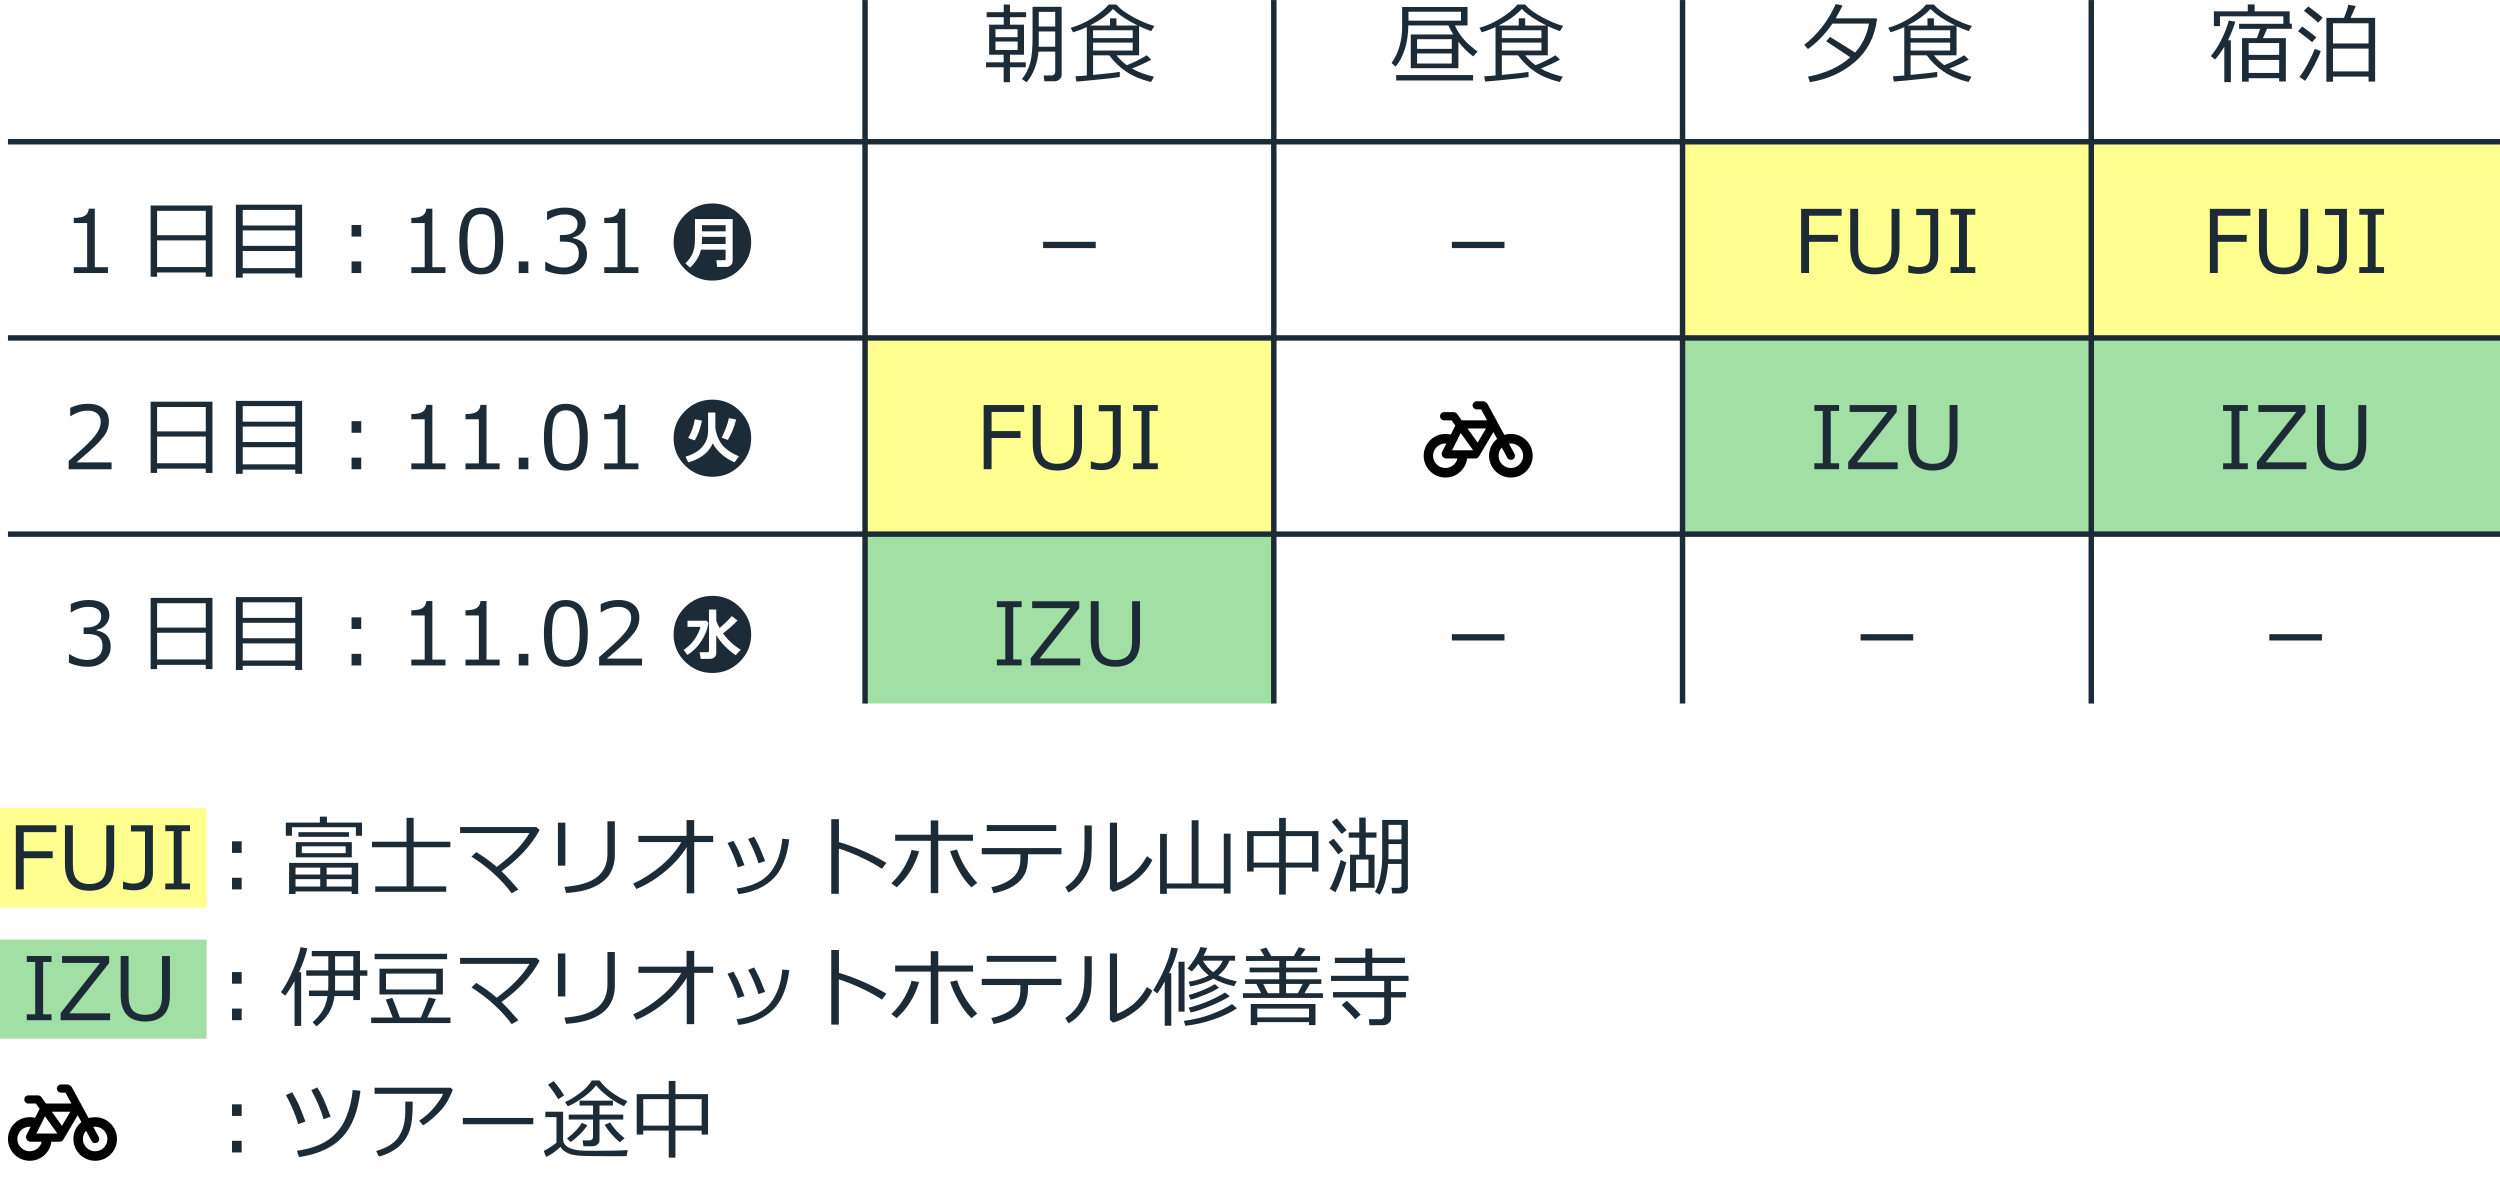 <?xml version="1.0" encoding="UTF-8"?><svg xmlns="http://www.w3.org/2000/svg" width="458.734" height="218.741" viewBox="0 0 458.734 218.741"><defs><style>.d{fill:#fff;}.e{fill:#1d2b36;}.f{fill:#a1dfa4;}.f,.g{mix-blend-mode:multiply;}.g{fill:#ffff90;}.h{fill:none;stroke:#1d2b36;stroke-miterlimit:10;}.i{isolation:isolate;}</style></defs><g class="i"><g id="b"><g id="c"><g><rect class="d" width="458.734" height="218.741"/><rect class="g" x="383.734" y="26.01" width="75" height="36"/><rect class="g" x="308.734" y="26.01" width="75" height="36"/><rect class="g" x="158.734" y="62.01" width="75" height="36"/><rect class="g" y="148.306" width="37.91" height="18.183"/><rect class="f" y="172.408" width="37.91" height="18.183"/><rect class="f" x="158.734" y="98.01" width="75" height="31.075"/><rect class="f" x="308.734" y="62.01" width="75" height="36"/><rect class="f" x="383.734" y="62.01" width="75" height="36"/><g><path class="e" d="M19.805,50.107h-6.266v-1.078h2.453v-8.094h-2.453v-.953c.958-.005,1.644-.142,2.055-.41s.644-.694,.695-1.277h1.109v10.734h2.406v1.078Z"/><path class="e" d="M37.758,49.997h-8.93v.781h-1.188v-13.07h11.344v13.07h-1.227v-.781Zm0-6.836v-4.477h-8.93v4.477h8.93Zm-8.93,5.844h8.93v-4.898h-8.93v4.898Z"/><path class="e" d="M54.18,50.177h-9.641v.766h-1.258v-13.383h12.156v13.383h-1.258v-.766Zm0-8.797v-2.859h-9.641v2.859h9.641Zm-9.641,3.734h9.641v-2.836h-9.641v2.836Zm0,4.086h9.641v-3.141h-9.641v3.141Z"/><path class="e" d="M66.281,43.411h-1.773v-2.133h1.773v2.133Zm0,6.695h-1.773v-2.133h1.773v2.133Z"/><path class="e" d="M81.742,50.107h-6.266v-1.078h2.453v-8.094h-2.453v-.953c.958-.005,1.644-.142,2.055-.41s.644-.694,.695-1.277h1.109v10.734h2.406v1.078Z"/><path class="e" d="M88.312,50.349c-1.386,0-2.403-.495-3.055-1.484s-.977-2.534-.977-4.633,.327-3.646,.98-4.641,1.671-1.492,3.051-1.492c1.37,0,2.383,.499,3.039,1.496s.984,2.538,.984,4.621c0,2.104-.325,3.652-.977,4.645s-1.667,1.488-3.047,1.488Zm0-11.055c-.891,0-1.536,.353-1.938,1.059s-.602,1.999-.602,3.879c0,1.864,.2,3.151,.602,3.859s1.047,1.062,1.938,1.062,1.535-.354,1.934-1.062,.598-2,.598-3.875c0-1.839-.198-3.118-.594-3.84s-1.042-1.082-1.938-1.082Z"/><path class="e" d="M96.953,50.107h-1.773v-2.133h1.773v2.133Z"/><path class="e" d="M100.047,49.615v-1.57h.125c1.058,.698,2.151,1.047,3.281,1.047,.833,0,1.501-.227,2.004-.68s.754-1.083,.754-1.891c0-.75-.219-1.302-.656-1.656s-1.146-.531-2.125-.531h-.688v-1.203h.531c.844,0,1.505-.18,1.984-.539s.719-.864,.719-1.516c0-.552-.21-.978-.629-1.277s-.996-.449-1.73-.449c-1.058,0-2.106,.341-3.148,1.023h-.086v-1.539c1.052-.495,2.144-.742,3.273-.742,1.214,0,2.152,.254,2.816,.762s.996,1.194,.996,2.059c0,.636-.222,1.203-.664,1.703s-.997,.817-1.664,.953v.125c1.714,.308,2.57,1.294,2.57,2.961,0,1.078-.394,1.964-1.18,2.656s-1.8,1.039-3.039,1.039c-1.183,0-2.331-.245-3.445-.734Z"/><path class="e" d="M117.14,50.107h-6.266v-1.078h2.453v-8.094h-2.453v-.953c.958-.005,1.644-.142,2.055-.41s.644-.694,.695-1.277h1.109v10.734h2.406v1.078Z"/><path class="e" d="M137.836,44.419c0,1.948-.698,3.613-2.094,4.996s-3.07,2.074-5.023,2.074-3.628-.691-5.023-2.074-2.094-3.048-2.094-4.996,.698-3.616,2.094-5.004,3.07-2.082,5.023-2.082,3.628,.694,5.023,2.082,2.094,3.056,2.094,5.004Zm-3.398,3.484v-7.711h-6.914v3.641c0,.984-.117,1.797-.352,2.438-.266,.729-.734,1.414-1.406,2.055l.859,.781c1.062-1,1.727-2.097,1.992-3.289h4.531v1.688c0,.156-.067,.234-.203,.234h-1.5l.141,1.242h1.727c.266,0,.508-.089,.727-.266,.266-.208,.398-.479,.398-.812Zm-1.289-3.133h-4.367c.021-.281,.031-.636,.031-1.062v-.242h4.336v1.305Zm0-3.453v1.133h-4.336v-1.133h4.336Z"/><path class="e" d="M20.476,86.107h-7.875v-1.523c.833-.719,1.77-1.555,2.809-2.508s1.812-1.792,2.316-2.516,.758-1.448,.758-2.172c0-.641-.212-1.141-.637-1.5s-1.001-.539-1.73-.539c-1.067,0-2.117,.339-3.148,1.016h-.078v-1.523c1.052-.5,2.141-.75,3.266-.75,1.188,0,2.122,.288,2.805,.863s1.023,1.36,1.023,2.355c0,.531-.087,1.039-.262,1.523s-.446,.956-.816,1.414-.812,.945-1.328,1.461-1.7,1.562-3.555,3.141h6.453v1.258Z"/><path class="e" d="M37.758,85.997h-8.93v.781h-1.188v-13.07h11.344v13.07h-1.227v-.781Zm0-6.836v-4.477h-8.93v4.477h8.93Zm-8.93,5.844h8.93v-4.898h-8.93v4.898Z"/><path class="e" d="M54.18,86.177h-9.641v.766h-1.258v-13.383h12.156v13.383h-1.258v-.766Zm0-8.797v-2.859h-9.641v2.859h9.641Zm-9.641,3.734h9.641v-2.836h-9.641v2.836Zm0,4.086h9.641v-3.141h-9.641v3.141Z"/><path class="e" d="M66.281,79.411h-1.773v-2.133h1.773v2.133Zm0,6.695h-1.773v-2.133h1.773v2.133Z"/><path class="e" d="M81.742,86.107h-6.266v-1.078h2.453v-8.094h-2.453v-.953c.958-.005,1.644-.142,2.055-.41s.644-.694,.695-1.277h1.109v10.734h2.406v1.078Z"/><path class="e" d="M91.68,86.107h-6.266v-1.078h2.453v-8.094h-2.453v-.953c.958-.005,1.644-.142,2.055-.41s.644-.694,.695-1.277h1.109v10.734h2.406v1.078Z"/><path class="e" d="M96.953,86.107h-1.773v-2.133h1.773v2.133Z"/><path class="e" d="M103.836,86.349c-1.386,0-2.403-.495-3.055-1.484s-.977-2.534-.977-4.633,.327-3.646,.98-4.641,1.671-1.492,3.051-1.492c1.37,0,2.383,.499,3.039,1.496s.984,2.538,.984,4.621c0,2.104-.325,3.652-.977,4.645s-1.667,1.488-3.047,1.488Zm0-11.055c-.891,0-1.536,.353-1.938,1.059s-.602,1.999-.602,3.879c0,1.864,.2,3.151,.602,3.859s1.047,1.062,1.938,1.062,1.535-.354,1.934-1.062,.598-2,.598-3.875c0-1.839-.198-3.118-.594-3.84s-1.042-1.082-1.938-1.082Z"/><path class="e" d="M117.14,86.107h-6.266v-1.078h2.453v-8.094h-2.453v-.953c.958-.005,1.644-.142,2.055-.41s.644-.694,.695-1.277h1.109v10.734h2.406v1.078Z"/><path class="e" d="M137.836,80.419c0,1.948-.698,3.613-2.094,4.996s-3.07,2.074-5.023,2.074-3.628-.691-5.023-2.074-2.094-3.048-2.094-4.996,.698-3.616,2.094-5.004,3.07-2.082,5.023-2.082,3.628,.694,5.023,2.082,2.094,3.056,2.094,5.004Zm-2.25,3.312c-1.317-.547-2.31-1.208-2.977-1.984-.692-.817-1.141-1.891-1.344-3.219v-2.836h-1.336v3.391c0,1.011-.3,1.911-.898,2.703-.677,.896-1.755,1.565-3.234,2.008l.492,1.055c2.266-.641,3.766-1.808,4.5-3.5,.406,.786,1.008,1.508,1.805,2.164,.683,.558,1.414,.997,2.195,1.32l.797-1.102Zm-6.781-6.547l-1.312-.242c-.188,1.219-.591,2.359-1.211,3.422l1.18,.453c.583-.901,1.031-2.112,1.344-3.633Zm6.281-.195l-1.336-.273c-.192,.989-.638,2.19-1.336,3.602l1.141,.406c.609-.969,1.12-2.214,1.531-3.734Z"/><path class="e" d="M12.648,121.615v-1.57h.125c1.058,.698,2.151,1.047,3.281,1.047,.833,0,1.501-.227,2.004-.68s.754-1.083,.754-1.891c0-.75-.219-1.302-.656-1.656s-1.146-.531-2.125-.531h-.688v-1.203h.531c.844,0,1.505-.18,1.984-.539s.719-.864,.719-1.516c0-.552-.21-.978-.629-1.277s-.996-.449-1.73-.449c-1.058,0-2.106,.341-3.148,1.023h-.086v-1.539c1.052-.495,2.144-.742,3.273-.742,1.214,0,2.152,.254,2.816,.762s.996,1.194,.996,2.059c0,.636-.222,1.203-.664,1.703s-.997,.817-1.664,.953v.125c1.714,.308,2.57,1.294,2.57,2.961,0,1.078-.394,1.964-1.18,2.656s-1.8,1.039-3.039,1.039c-1.183,0-2.331-.245-3.445-.734Z"/><path class="e" d="M37.758,121.997h-8.93v.781h-1.188v-13.07h11.344v13.07h-1.227v-.781Zm0-6.836v-4.477h-8.93v4.477h8.93Zm-8.93,5.844h8.93v-4.898h-8.93v4.898Z"/><path class="e" d="M54.18,122.177h-9.641v.766h-1.258v-13.383h12.156v13.383h-1.258v-.766Zm0-8.797v-2.859h-9.641v2.859h9.641Zm-9.641,3.734h9.641v-2.836h-9.641v2.836Zm0,4.086h9.641v-3.141h-9.641v3.141Z"/><path class="e" d="M66.281,115.411h-1.773v-2.133h1.773v2.133Zm0,6.695h-1.773v-2.133h1.773v2.133Z"/><path class="e" d="M81.742,122.107h-6.266v-1.078h2.453v-8.094h-2.453v-.953c.958-.005,1.644-.142,2.055-.41s.644-.694,.695-1.277h1.109v10.734h2.406v1.078Z"/><path class="e" d="M91.68,122.107h-6.266v-1.078h2.453v-8.094h-2.453v-.953c.958-.005,1.644-.142,2.055-.41s.644-.694,.695-1.277h1.109v10.734h2.406v1.078Z"/><path class="e" d="M96.953,122.107h-1.773v-2.133h1.773v2.133Z"/><path class="e" d="M103.836,122.349c-1.386,0-2.403-.495-3.055-1.484s-.977-2.534-.977-4.633,.327-3.646,.98-4.641,1.671-1.492,3.051-1.492c1.37,0,2.383,.499,3.039,1.496s.984,2.538,.984,4.621c0,2.104-.325,3.652-.977,4.645s-1.667,1.488-3.047,1.488Zm0-11.055c-.891,0-1.536,.353-1.938,1.059s-.602,1.999-.602,3.879c0,1.864,.2,3.151,.602,3.859s1.047,1.062,1.938,1.062,1.535-.354,1.934-1.062,.598-2,.598-3.875c0-1.839-.198-3.118-.594-3.84s-1.042-1.082-1.938-1.082Z"/><path class="e" d="M117.812,122.107h-7.875v-1.523c.833-.719,1.77-1.555,2.809-2.508s1.812-1.792,2.316-2.516,.758-1.448,.758-2.172c0-.641-.212-1.141-.637-1.5s-1.001-.539-1.73-.539c-1.067,0-2.117,.339-3.148,1.016h-.078v-1.523c1.052-.5,2.141-.75,3.266-.75,1.188,0,2.122,.288,2.805,.863s1.023,1.36,1.023,2.355c0,.531-.087,1.039-.262,1.523s-.446,.956-.816,1.414-.812,.945-1.328,1.461-1.7,1.562-3.555,3.141h6.453v1.258Z"/><path class="e" d="M137.836,116.419c0,1.948-.698,3.613-2.094,4.996s-3.07,2.074-5.023,2.074-3.628-.691-5.023-2.074-2.094-3.048-2.094-4.996,.698-3.616,2.094-5.004,3.07-2.082,5.023-2.082,3.628,.694,5.023,2.082,2.094,3.056,2.094,5.004Zm-7.844-2.125l-.328-.398h-3.508v1.133h2.367c-.099,.469-.344,1.052-.734,1.75-.547,.979-1.328,1.805-2.344,2.477l.688,.906c1.052-.63,1.935-1.519,2.648-2.664,.656-1.047,1.06-2.114,1.211-3.203Zm5.938,4.93c-1.302-.781-2.391-1.786-3.266-3.016,1.062-.797,1.953-1.586,2.672-2.367l-1.062-.781c-.661,.761-1.406,1.484-2.234,2.172-.224-.401-.427-.833-.609-1.297v-2.094h-1.336v7.555c0,.188-.089,.281-.266,.281h-1.453l.195,1.227h1.633c.323,0,.599-.081,.828-.242,.266-.188,.398-.445,.398-.773v-3.328c.911,1.448,2.099,2.669,3.562,3.664l.938-1Z"/></g><g><path class="e" d="M10.336,152.692H4.359v3.516h5.305v1.266H4.359v5.727h-1.453v-11.773h7.43v1.266Z"/><path class="e" d="M20.953,158.528c0,1.703-.388,2.948-1.164,3.734s-1.896,1.18-3.359,1.18c-3.011,0-4.516-1.638-4.516-4.914v-7.102h1.453v7.234c0,1.261,.253,2.168,.758,2.723s1.273,.832,2.305,.832c1.016,0,1.781-.272,2.297-.816s.773-1.444,.773-2.699v-7.273h1.453v7.102Z"/><path class="e" d="M28.055,160.184c0,.995-.308,1.773-.922,2.336s-1.458,.844-2.531,.844c-.63,0-1.308-.075-2.031-.227v-1.352h.078c.661,.229,1.242,.344,1.742,.344,.729,0,1.28-.145,1.652-.434s.559-.991,.559-2.105v-7.023h-2.57v-1.141h4.023v8.758Z"/><path class="e" d="M34.867,163.2h-4.539v-1.086h1.547v-9.602h-1.547v-1.086h4.539v1.086h-1.539v9.602h1.539v1.086Z"/><path class="e" d="M44.344,156.504h-1.773v-2.133h1.773v2.133Zm0,6.695h-1.773v-2.133h1.773v2.133Z"/><path class="e" d="M65.305,153.356v-1.57h-11.734v1.57h-1.125v-2.414h6.25v-1.094h1.289v1.094h6.445v2.414h-1.125Zm-.766,10.219h-10.312v.469h-1.18v-5.711h12.68v5.711h-1.188v-.469Zm-5.781-4.375h-4.531v1.273h4.531v-1.273Zm-4.531,3.477h4.531v-1.359h-4.531v1.359Zm.062-5.359v-2.789h10.266v2.789h-10.266Zm.469-3.766v-.852h9.273v.852h-9.273Zm8.672,1.742h-8.047v1.258h8.047v-1.258Zm1.109,5.18v-1.273h-4.602v1.273h4.602Zm-4.602,2.203h4.602v-1.359h-4.602v1.359Z"/><path class="e" d="M68.851,163.637v-.992h5.742v-7.18h-6.344v-1.016h6.344v-4.391h1.305v4.391h6.742v1.016h-6.742v7.18h5.977v.992h-13.023Z"/><path class="e" d="M95.125,163.215l-1.234,.703c-1.854-2.516-4.312-4.761-7.375-6.734l.867-.828c1.38,.828,2.633,1.731,3.758,2.711,2.75-2.016,4.755-4.083,6.016-6.203h-12.734v-1.102h14l.594,.539c-1.531,2.808-3.864,5.328-7,7.562,.808,.771,1.844,1.888,3.109,3.352Z"/><path class="e" d="M103.734,158.848h-1.359v-7.891h1.359v7.891Zm9.086-1.922c0,1.224-.289,2.335-.867,3.332s-1.535,1.813-2.871,2.449-3.071,1.023-5.207,1.164l-.305-1.133c2.75-.219,4.753-.825,6.008-1.82s1.883-2.427,1.883-4.297v-5.93h1.359v6.234Z"/><path class="e" d="M126.008,155.434c-.995,1.614-2.333,3.116-4.016,4.504s-3.422,2.449-5.219,3.184l-.594-.977c1.87-.87,3.597-1.98,5.18-3.332s2.802-2.785,3.656-4.301h-7.875v-1.133h8.836v-2.898h1.406v2.898h3.484v1.133h-3.484v9.406h-1.375v-8.484Z"/><path class="e" d="M136.609,158.754l-1.227,.398c-.442-1.448-1.073-2.935-1.891-4.461l1.086-.406c.448,.781,.766,1.378,.953,1.789s.547,1.305,1.078,2.68Zm8.211-4.734c-.391,3.25-1.36,5.646-2.91,7.188s-3.684,2.5-6.402,2.875l-.352-1.039c2.969-.427,5.062-1.45,6.281-3.07s1.919-3.644,2.102-6.07l1.281,.117Zm-4.414,3.984l-1.234,.414c-.359-1.271-.989-2.761-1.891-4.469l1.094-.43c.589,1.089,.956,1.821,1.102,2.199s.456,1.14,.93,2.285Z"/><path class="e" d="M162.648,158.34l-.82,1.086c-1.083-.724-2.378-1.435-3.883-2.133s-2.847-1.224-4.023-1.578v8.289h-1.391v-13.68h1.406v4.188c3.089,.927,5.992,2.203,8.711,3.828Z"/><path class="e" d="M168.648,156.207c-.808,2.719-2.185,4.922-4.133,6.609l-.945-.75c1.016-.958,1.837-2.012,2.465-3.16s1.038-2.129,1.23-2.941l1.383,.242Zm3.516,7.68h-1.375v-9.602h-6.531v-1.117h6.531v-2.625h1.375v2.625h6.383v1.117h-6.383v9.602Zm7.156-1.898l-1.062,.844c-.844-.792-1.63-1.841-2.359-3.148s-1.247-2.481-1.555-3.523l1.273-.273c.719,2.219,1.953,4.253,3.703,6.102Z"/><path class="e" d="M188.633,157.278c0,1.312-.218,2.383-.652,3.211s-1.121,1.53-2.059,2.105-2.136,1.012-3.594,1.309l-.422-1.102c1.636-.349,2.933-.926,3.891-1.73s1.438-1.973,1.438-3.504v-.812h-7.086v-1.141h14.625v1.141h-6.141v.523Zm5.18-4.797h-12.75v-1.086h12.75v1.086Z"/><path class="e" d="M200.328,155.012c0,1.229-.055,2.23-.164,3.004s-.358,1.531-.746,2.273-.876,1.421-1.465,2.035-1.222,1.099-1.898,1.453l-.578-.992c.651-.401,1.253-.93,1.805-1.586s.977-1.433,1.273-2.328,.445-2.269,.445-4.117v-3.297h1.328v3.555Zm11.117,2.781c-.667,1.422-1.696,2.66-3.09,3.715s-2.77,1.77-4.129,2.145l-.57-.531v-12.164h1.312v11.031c.859-.255,1.793-.784,2.801-1.586s1.907-1.901,2.699-3.297l.977,.688Z"/><path class="e" d="M212.867,164.02v-11.016h1.242v9.109h4.555v-11.602h1.258v11.602h4.633v-9.141h1.242v10.984h-1.242v-.914h-10.445v.977h-1.242Z"/><path class="e" d="M240.75,159.192h-4.812v4.961h-1.227v-4.961h-4.68v.734h-1.195v-7.422h5.875v-2.43h1.227v2.43h5.984v7.422h-1.172v-.734Zm-10.719-.914h4.68v-4.859h-4.68v4.859Zm5.906,0h4.812v-4.859h-4.812v4.859Z"/><path class="e" d="M245.547,156.762c-.479-.698-1.067-1.445-1.766-2.242l.914-.633c.474,.516,1.067,1.25,1.781,2.203l-.93,.672Zm-.508,6.969l-1.031-.656c.323-.542,.684-1.348,1.082-2.418s.707-2.022,.926-2.855l1.031,.445c-.656,2.406-1.325,4.234-2.008,5.484Zm1.156-10.711l-1.812-2.203,.883-.664c.062,.062,.672,.784,1.828,2.164l-.898,.703Zm2.633,9.891v.656h-1.109v-6.727h1.695v-3.133h-1.93v-.961h1.93v-2.727h1.188v2.727h1.977v.961h-1.977v3.133h1.617v6.07h-3.391Zm0-.883h2.281v-4.305h-2.281v4.305Zm8.336-3.508h-2.453c-.203,2.505-.719,4.388-1.547,5.648l-.859-.523c.438-.802,.767-1.786,.988-2.953s.332-2.37,.332-3.609v-6.625h4.711v12.375c0,.302-.128,.562-.383,.781s-.578,.328-.969,.328h-1.516l-.133-1.031h1.227c.401,0,.602-.161,.602-.484v-3.906Zm-2.406-.859h2.406v-2.781h-2.383v1.781c0,.297-.008,.63-.023,1Zm.023-3.641h2.383v-2.664h-2.383v2.664Z"/><path class="e" d="M9.453,187.2H4.914v-1.086h1.547v-9.602h-1.547v-1.086h4.539v1.086h-1.539v9.602h1.539v1.086Z"/><path class="e" d="M20.203,187.2H11.125v-1.312l7.227-9.195h-6.961v-1.266h8.641v1.273l-7.297,9.234h7.469v1.266Z"/><path class="e" d="M31.18,182.528c0,1.703-.388,2.948-1.164,3.734s-1.896,1.18-3.359,1.18c-3.011,0-4.516-1.638-4.516-4.914v-7.102h1.453v7.234c0,1.261,.253,2.168,.758,2.723s1.273,.832,2.305,.832c1.016,0,1.781-.272,2.297-.816s.773-1.444,.773-2.699v-7.273h1.453v7.102Z"/><path class="e" d="M44.344,180.504h-1.773v-2.133h1.773v2.133Zm0,6.695h-1.773v-2.133h1.773v2.133Z"/><path class="e" d="M54.047,188.254v-8.227c-.552,1.011-1.128,1.903-1.727,2.68l-.773-.656c.792-1.067,1.542-2.45,2.25-4.148s1.156-3.062,1.344-4.094l1.258,.195c-.328,1.391-.841,2.854-1.539,4.391h.398v9.859h-1.211Zm7.328-5.484c-.151,1.203-.503,2.246-1.055,3.129s-1.3,1.694-2.242,2.434l-.719-.766c.797-.677,1.411-1.386,1.844-2.125s.731-1.63,.898-2.672h-3.398v-1.008h3.508c.021-.302,.031-.606,.031-.914v-1.812h-4.047v-.984h4.047v-2.578h-3.031v-.977h8.844v3.555h1.352v.984h-1.352v4.469h-1.227v-.734h-3.453Zm.109-3.734v1.664c0,.516-.005,.87-.016,1.062h3.359v-2.727h-3.344Zm0-3.562v2.578h3.344v-2.578h-3.344Z"/><path class="e" d="M72.062,186.715c-.344-.942-.766-2.042-1.266-3.297l1.203-.328c.531,1.312,.989,2.521,1.375,3.625h3.852c.667-1.599,1.151-2.823,1.453-3.672l1.305,.289c-.417,.969-.942,2.097-1.578,3.383h4.25v1.008h-14.555v-1.008h3.961Zm-3.32-10.711v-.992h13.297v.992h-13.297Zm.891,6.469v-4.734h11.625v4.734h-11.625Zm10.414-3.82h-9.219v2.906h9.219v-2.906Z"/><path class="e" d="M95.125,187.215l-1.234,.703c-1.854-2.516-4.312-4.761-7.375-6.734l.867-.828c1.38,.828,2.633,1.731,3.758,2.711,2.75-2.016,4.755-4.083,6.016-6.203h-12.734v-1.102h14l.594,.539c-1.531,2.808-3.864,5.328-7,7.562,.808,.771,1.844,1.888,3.109,3.352Z"/><path class="e" d="M103.734,182.848h-1.359v-7.891h1.359v7.891Zm9.086-1.922c0,1.224-.289,2.335-.867,3.332s-1.535,1.813-2.871,2.449-3.071,1.023-5.207,1.164l-.305-1.133c2.75-.219,4.753-.825,6.008-1.82s1.883-2.427,1.883-4.297v-5.93h1.359v6.234Z"/><path class="e" d="M126.008,179.434c-.995,1.614-2.333,3.116-4.016,4.504s-3.422,2.449-5.219,3.184l-.594-.977c1.87-.87,3.597-1.98,5.18-3.332s2.802-2.785,3.656-4.301h-7.875v-1.133h8.836v-2.898h1.406v2.898h3.484v1.133h-3.484v9.406h-1.375v-8.484Z"/><path class="e" d="M136.609,182.754l-1.227,.398c-.442-1.448-1.073-2.935-1.891-4.461l1.086-.406c.448,.781,.766,1.378,.953,1.789s.547,1.305,1.078,2.68Zm8.211-4.734c-.391,3.25-1.36,5.646-2.91,7.188s-3.684,2.5-6.402,2.875l-.352-1.039c2.969-.427,5.062-1.45,6.281-3.07s1.919-3.644,2.102-6.07l1.281,.117Zm-4.414,3.984l-1.234,.414c-.359-1.271-.989-2.761-1.891-4.469l1.094-.43c.589,1.089,.956,1.821,1.102,2.199s.456,1.14,.93,2.285Z"/><path class="e" d="M162.648,182.34l-.82,1.086c-1.083-.724-2.378-1.435-3.883-2.133s-2.847-1.224-4.023-1.578v8.289h-1.391v-13.68h1.406v4.188c3.089,.927,5.992,2.203,8.711,3.828Z"/><path class="e" d="M168.648,180.207c-.808,2.719-2.185,4.922-4.133,6.609l-.945-.75c1.016-.958,1.837-2.012,2.465-3.16s1.038-2.129,1.23-2.941l1.383,.242Zm3.516,7.68h-1.375v-9.602h-6.531v-1.117h6.531v-2.625h1.375v2.625h6.383v1.117h-6.383v9.602Zm7.156-1.898l-1.062,.844c-.844-.792-1.63-1.841-2.359-3.148s-1.247-2.481-1.555-3.523l1.273-.273c.719,2.219,1.953,4.253,3.703,6.102Z"/><path class="e" d="M188.633,181.278c0,1.312-.218,2.383-.652,3.211s-1.121,1.53-2.059,2.105-2.136,1.012-3.594,1.309l-.422-1.102c1.636-.349,2.933-.926,3.891-1.73s1.438-1.973,1.438-3.504v-.812h-7.086v-1.141h14.625v1.141h-6.141v.523Zm5.18-4.797h-12.75v-1.086h12.75v1.086Z"/><path class="e" d="M200.328,179.012c0,1.229-.055,2.23-.164,3.004s-.358,1.531-.746,2.273-.876,1.421-1.465,2.035-1.222,1.099-1.898,1.453l-.578-.992c.651-.401,1.253-.93,1.805-1.586s.977-1.433,1.273-2.328,.445-2.269,.445-4.117v-3.297h1.328v3.555Zm11.117,2.781c-.667,1.422-1.696,2.66-3.09,3.715s-2.77,1.77-4.129,2.145l-.57-.531v-12.164h1.312v11.031c.859-.255,1.793-.784,2.801-1.586s1.907-1.901,2.699-3.297l.977,.688Z"/><path class="e" d="M213.719,188.223v-8.141c-.479,.906-.925,1.641-1.336,2.203l-.789-.555c1.776-2.938,2.888-5.56,3.336-7.867l1.219,.18c-.354,1.526-.903,3.036-1.648,4.531h.414v9.648h-1.195Zm2.531-2.594v-9.156h1.109v9.156h-1.109Zm1.258,2.594l-.281-.898c1.755-.229,3.418-.632,4.988-1.207s2.855-1.202,3.855-1.879l.898,.766c-1.036,.739-2.434,1.414-4.191,2.023s-3.515,1.008-5.27,1.195Zm8.07-11.945c-.364,1.011-1.044,1.903-2.039,2.68,.906,.469,2.044,.836,3.414,1.102l-.508,.898c-1.469-.308-2.731-.773-3.789-1.398-1.13,.646-2.547,1.125-4.25,1.438l-.297-.852c1.417-.219,2.646-.609,3.688-1.172-.849-.651-1.487-1.354-1.914-2.109-.411,.562-.808,1.026-1.188,1.391l-.812-.555c.479-.521,.95-1.153,1.414-1.898s.792-1.425,.984-2.039l1.219,.211c-.156,.427-.375,.891-.656,1.391h5.781v.914h-1.047Zm-7.094,7.164l-.391-.836c2.036-.614,3.646-1.289,4.828-2.023l.766,.656c-.583,.391-1.413,.809-2.488,1.254s-1.98,.762-2.715,.949Zm-.016,2.352l-.359-.883c2.479-.641,4.703-1.57,6.672-2.789l.883,.68c-.817,.536-1.966,1.113-3.445,1.73s-2.729,1.038-3.75,1.262Zm4.156-7.391c.833-.661,1.417-1.37,1.75-2.125h-3.641c.495,.864,1.125,1.573,1.891,2.125Z"/><path class="e" d="M231.406,182.246l-.867-1.695h-2.062v-.859h6.266v-1.273h-5.445v-.867h5.445v-1.227h-6.117v-.898h3.352l-.742-1.234,1.141-.312,.875,1.547h4.148l.938-1.617,1.219,.312-.898,1.305h3.562v.898h-6.234v1.227h5.711v.867h-5.711v1.273h6.461v.859h-2.078l-1.016,1.695h3.391v.867h-14.672v-.867h3.336Zm8.789,5.305h-9.484v.555h-1.203v-3.883h11.875v3.883h-1.188v-.555Zm-9.484-.859h9.484v-1.617h-9.484v1.617Zm1.086-6.141l.844,1.695h2.102v-1.695h-2.945Zm4.188,1.695h2.172l.883-1.695h-3.055v1.695Z"/><path class="e" d="M244.609,183.028v-.992h9.383v-2.039h-9.758v-.945h6.297v-2.352h-5.594v-.961h5.594v-1.703h1.273v1.703h5.992v.961h-5.992v2.352h6.656v.945h-3.211v2.039h2.727v.992h-2.727v3.852c0,.349-.151,.644-.453,.883s-.641,.359-1.016,.359h-2.484l-.125-1.109h2.188c.183,0,.333-.06,.453-.18s.18-.261,.18-.422v-3.383h-9.383Zm4.047,4c-.38-.516-1.2-1.386-2.461-2.609l.945-.781c1.073,.984,1.917,1.833,2.531,2.547l-1.016,.844Z"/><path d="M12.31,198.996c.341,0,.707,.201,.882,.524l3.06,5.635c.381-.094,.787-.159,1.209-.159,2.209,0,4,1.791,4,4s-1.791,4-4,4-4-1.791-4-4c0-1.278,.575-2.365,1.472-3.1l-.678-1.254-2.647,4.484c-.137,.229-.381,.369-.646,.369h-1.531c-.247,1.972-1.928,3.5-3.969,3.5-2.209,0-4-1.791-4-4s1.791-4,4-4c.334,0,.662,.041,.975,.119l.832-1.66-.691-.959h-1.365c-.416,0-.75-.334-.75-.75s.334-.75,.75-.75h1.75c.24,0,.44,.116,.609,.284l.856,1.216h4.669l-1.082-2h-.831c-.388,0-.75-.336-.75-.75s.362-.75,.75-.75h1.128Zm-7.449,9.269l.759-1.513c-.053-.003-.106-.006-.188-.006-1.214,0-2.25,1.006-2.25,2.25s1.036,2.25,2.25,2.25c1.101,0,1.994-.747,2.222-1.75h-2.031c-.659,0-1.043-.666-.762-1.231Zm5.672-.269l.003-.003-2.278-3.163-1.584,3.166h3.859Zm-1.028-4l1.862,2.588,1.528-2.588h-3.391Zm5.706,5c0,1.244,1.006,2.25,2.25,2.25s2.25-1.006,2.25-2.25-1.006-2.25-2.25-2.25c-.119,0-.234,.01-.35,.028l1.009,1.865c.197,.362,.062,.819-.303,1.016-.362,.197-.819,.062-1.016-.303l-1.01-1.866c-.362,.4-.581,.929-.581,1.51Z"/><path class="e" d="M44.344,204.77h-1.773v-2.133h1.773v2.133Zm0,6.695h-1.773v-2.133h1.773v2.133Z"/><path class="e" d="M56.039,205.786l-1.312,.5c-.479-1.646-1.231-3.433-2.258-5.359l1.148-.5c.567,.969,.989,1.767,1.266,2.395s.661,1.616,1.156,2.965Zm10.094-5.648c-.417,3.734-1.512,6.565-3.285,8.492s-4.434,3.156-7.98,3.688l-.383-1.156c2.417-.344,4.351-1.026,5.801-2.047s2.52-2.374,3.207-4.059,1.094-3.366,1.219-5.043l1.422,.125Zm-5.469,4.766l-1.281,.469c-.479-1.646-1.231-3.427-2.258-5.344l1.117-.5c.5,.859,.894,1.608,1.18,2.246s.7,1.681,1.242,3.129Z"/><path class="e" d="M83.078,199.965c-.089,.328-.366,.944-.832,1.848s-1.179,1.812-2.137,2.727-1.789,1.563-2.492,1.949l-.703-.844c1.052-.677,1.985-1.511,2.801-2.5s1.345-1.805,1.59-2.445h-12.578v-1.102h13.953l.398,.367Zm-7.344,2.172c0,1.864-.105,3.317-.316,4.359s-.624,1.978-1.238,2.809-1.394,1.496-2.336,1.996-1.722,.805-2.336,.914l-.477-1.023c1.933-.547,3.292-1.392,4.078-2.535s1.203-2.595,1.25-4.355l.016-2.164h1.359Z"/><path class="e" d="M97.851,206.293h-12.922v-1.156h12.922v1.156Z"/><path class="e" d="M114.969,212.145c-1.125,.011-2.099,.016-2.922,.016-1.672,0-2.989-.011-3.953-.031s-1.62-.048-1.969-.082-.792-.105-1.328-.215c-1.005-.344-1.651-.81-1.938-1.398-.854,.817-1.737,1.438-2.648,1.859l-.438-1.109c.308-.141,.719-.378,1.234-.711s.883-.602,1.102-.805v-4.688h-2.039v-.992h3.258v5.008c0,.464,.151,.849,.453,1.156s.704,.53,1.207,.668,.956,.229,1.359,.273,1.405,.066,3.004,.066c2.771,0,4.719-.042,5.844-.125l-.227,1.109Zm-12.531-10.445c-.594-.979-1.222-1.87-1.883-2.672l1.047-.656c.729,.864,1.37,1.739,1.922,2.625l-1.086,.703Zm12.07,1.273c-.797-.323-1.692-.848-2.688-1.574s-1.808-1.476-2.438-2.246c-.604,.781-1.402,1.527-2.395,2.238s-1.923,1.249-2.793,1.613l-.523-.797c.766-.292,1.671-.831,2.715-1.617s1.777-1.565,2.199-2.336h1.422c.609,.823,1.38,1.569,2.312,2.238s1.87,1.196,2.812,1.582l-.625,.898Zm-9.82,6.578l-.641-.656c1.38-1.094,2.278-2.044,2.695-2.852l1.047,.422c-.339,.542-.812,1.11-1.418,1.707s-1.168,1.056-1.684,1.379Zm4.031,.781h-1.664l-.148-1.078h1.258c.156,0,.304-.055,.441-.164s.207-.239,.207-.391v-3.266h-4.453v-.906h4.453v-1.672h-2.461v-.891h6.117v.891h-2.461v1.672h4.359v.906h-4.359v3.805c0,.317-.133,.579-.398,.785s-.562,.309-.891,.309Zm5.008-.734c-1.13-.953-2.06-2.019-2.789-3.195l1.023-.43c.583,.974,1.466,1.938,2.648,2.891l-.883,.734Z"/><path class="e" d="M128.75,207.457h-4.812v4.961h-1.227v-4.961h-4.68v.734h-1.195v-7.422h5.875v-2.43h1.227v2.43h5.984v7.422h-1.172v-.734Zm-10.719-.914h4.68v-4.859h-4.68v4.859Zm5.906,0h4.812v-4.859h-4.812v4.859Z"/></g><g><path class="e" d="M408.148,15.072v-6.484c-.583,.948-1.151,1.727-1.703,2.336l-.781-.633c.708-.823,1.371-1.853,1.988-3.09s1.054-2.384,1.309-3.441l1.211,.227c-.349,1.125-.8,2.258-1.352,3.398h.531v7.688h-1.203Zm10.062-.719h-5.594v.633h-1.211V6.994h2.719l.609-1.703h-3.867v-.93h8.117v-1.367h-11.625v1.797h-1.125V2.079h6.219V.806h1.258v1.273h6.43v2.281h.406v.93h-4.562l-.75,1.703h4.203v7.961h-1.227v-.602Zm0-4.281v-2.164h-5.594v2.164h5.594Zm-5.594,3.312h5.594v-2.383h-5.594v2.383Z"/><path class="e" d="M424.25,7.744c-.433-.386-1.292-1.06-2.578-2.023l.766-.852c.656,.453,1.526,1.112,2.609,1.977l-.797,.898Zm-1.273,7.094l-1.047-.734c.438-.511,.94-1.294,1.508-2.352s1.003-1.981,1.305-2.773l1.094,.398c-.219,.683-.618,1.575-1.199,2.68s-1.134,2.031-1.66,2.781Zm2.398-10.672c-.745-.677-1.62-1.406-2.625-2.188l.812-.797c1.219,.906,2.102,1.597,2.648,2.07l-.836,.914Zm9.242,9.891h-6.531v.945h-1.211V3.283h3.234c.401-1.016,.667-1.82,.797-2.414l1.344,.25c-.286,.734-.602,1.456-.945,2.164h4.516V14.97h-1.203v-.914Zm0-6.086v-3.703h-6.531v3.703h6.531Zm-6.531,5.125h6.531v-4.18h-6.531v4.18Z"/><path class="e" d="M412.926,39.587h-5.977v3.516h5.305v1.266h-5.305v5.727h-1.453v-11.773h7.43v1.266Z"/><path class="e" d="M423.543,45.423c0,1.703-.388,2.948-1.164,3.734s-1.896,1.18-3.359,1.18c-3.011,0-4.516-1.638-4.516-4.914v-7.102h1.453v7.234c0,1.261,.253,2.168,.758,2.723s1.273,.832,2.305,.832c1.016,0,1.781-.272,2.297-.816s.773-1.444,.773-2.699v-7.273h1.453v7.102Z"/><path class="e" d="M430.644,47.079c0,.995-.308,1.773-.922,2.336s-1.458,.844-2.531,.844c-.63,0-1.308-.075-2.031-.227v-1.352h.078c.661,.229,1.242,.344,1.742,.344,.729,0,1.28-.145,1.652-.434s.559-.991,.559-2.105v-7.023h-2.57v-1.141h4.023v8.758Z"/><path class="e" d="M437.457,50.095h-4.539v-1.086h1.547v-9.602h-1.547v-1.086h4.539v1.086h-1.539v9.602h1.539v1.086Z"/><path class="e" d="M412.461,86.095h-4.539v-1.086h1.547v-9.602h-1.547v-1.086h4.539v1.086h-1.539v9.602h1.539v1.086Z"/><path class="e" d="M423.211,86.095h-9.078v-1.312l7.227-9.195h-6.961v-1.266h8.641v1.273l-7.297,9.234h7.469v1.266Z"/><path class="e" d="M434.187,81.423c0,1.703-.388,2.948-1.164,3.734s-1.896,1.18-3.359,1.18c-3.011,0-4.516-1.638-4.516-4.914v-7.102h1.453v7.234c0,1.261,.253,2.168,.758,2.723s1.273,.832,2.305,.832c1.016,0,1.781-.272,2.297-.816s.773-1.444,.773-2.699v-7.273h1.453v7.102Z"/><path class="e" d="M426.062,117.525h-9.656v-1.156h9.656v1.156Z"/></g><g><path class="e" d="M184.164,15.087v-2.742h-3.234v-.914h3.234v-1.391h-2.664V4.525h2.68v-1.367h-3.133v-.914h3.133V.837h1.141v1.406h2.969v.914h-2.969v1.367h2.578v5.516h-2.578v1.391h2.906v.914h-2.906v2.742h-1.156Zm-1.5-8.258h4.062v-1.469h-4.062v1.469Zm4.062,.797h-4.062v1.547h4.062v-1.547Zm6.898,1.844h-3.07c-.083,1.052-.312,2.073-.688,3.062s-.872,1.847-1.492,2.57l-.852-.594c.724-.901,1.229-1.899,1.516-2.996s.43-2.61,.43-4.543V1.244h5.336V13.728c0,.333-.132,.613-.395,.84s-.556,.34-.879,.34h-1.898l-.125-1.062h1.469c.188,0,.343-.062,.465-.188s.184-.276,.184-.453v-3.734Zm-3.023-.898h3.023v-2.805h-3.016v.602c0,1.292-.003,2.026-.008,2.203Zm.008-3.703h3.016V2.173h-3.016v2.695Z"/><path class="e" d="M197.515,14.97l-.18-.961c.526-.031,1.222-.083,2.086-.156V4.97c-.87,.406-1.714,.727-2.531,.961l-.422-.836c1.38-.375,2.727-.984,4.039-1.828s2.289-1.653,2.93-2.43h1.406c.672,.781,1.716,1.554,3.133,2.316s2.7,1.301,3.852,1.613l-.594,.953c-.729-.255-1.469-.56-2.219-.914v5.352h-4.148c.552,.692,1.185,1.294,1.898,1.805,1.302-.516,2.521-1.122,3.656-1.82l.828,.797c-.948,.531-2.128,1.075-3.539,1.633,1.109,.641,2.458,1.141,4.047,1.5l-.555,.977c-1.849-.453-3.38-1.097-4.594-1.93s-2.234-1.82-3.062-2.961h-2.969v3.586c2.511-.234,4.144-.419,4.898-.555v.945c-.474,.083-1.668,.226-3.582,.426s-3.374,.337-4.379,.41Zm2.477-10.281h3.688v-1.32h1.18v1.32h3.922c-1.995-.979-3.513-1.995-4.555-3.047-.995,1.094-2.406,2.109-4.234,3.047Zm.586,2.305h7.266v-1.438h-7.266v1.438Zm7.266,.828h-7.266v1.453h7.266v-1.453Z"/><path class="e" d="M201.062,45.525h-9.656v-1.156h9.656v1.156Z"/><path class="e" d="M187.926,75.587h-5.977v3.516h5.305v1.266h-5.305v5.727h-1.453v-11.773h7.43v1.266Z"/><path class="e" d="M198.543,81.423c0,1.703-.388,2.948-1.164,3.734s-1.896,1.18-3.359,1.18c-3.011,0-4.516-1.638-4.516-4.914v-7.102h1.453v7.234c0,1.261,.253,2.168,.758,2.723s1.273,.832,2.305,.832c1.016,0,1.781-.272,2.297-.816s.773-1.444,.773-2.699v-7.273h1.453v7.102Z"/><path class="e" d="M205.644,83.079c0,.995-.308,1.773-.922,2.336s-1.458,.844-2.531,.844c-.63,0-1.308-.075-2.031-.227v-1.352h.078c.661,.229,1.242,.344,1.742,.344,.729,0,1.28-.145,1.652-.434s.559-.991,.559-2.105v-7.023h-2.57v-1.141h4.023v8.758Z"/><path class="e" d="M212.457,86.095h-4.539v-1.086h1.547v-9.602h-1.547v-1.086h4.539v1.086h-1.539v9.602h1.539v1.086Z"/><path class="e" d="M187.461,122.095h-4.539v-1.086h1.547v-9.602h-1.547v-1.086h4.539v1.086h-1.539v9.602h1.539v1.086Z"/><path class="e" d="M198.211,122.095h-9.078v-1.312l7.227-9.195h-6.961v-1.266h8.641v1.273l-7.297,9.234h7.469v1.266Z"/><path class="e" d="M209.187,117.423c0,1.703-.388,2.948-1.164,3.734s-1.896,1.18-3.359,1.18c-3.011,0-4.516-1.638-4.516-4.914v-7.102h1.453v7.234c0,1.261,.253,2.168,.758,2.723s1.273,.832,2.305,.832c1.016,0,1.781-.272,2.297-.816s.773-1.444,.773-2.699v-7.273h1.453v7.102Z"/></g><g><path class="e" d="M258.867,12.517V6.322h7.789c-.359-.578-.648-1.128-.867-1.648h-7.375c-.016,1.651-.235,3.124-.66,4.418s-.983,2.34-1.676,3.137l-.734-.672c1.292-1.839,1.938-4.073,1.938-6.703V1.29h12v3.383h-2.32c.364,.808,.848,1.582,1.449,2.324s1.507,1.566,2.715,2.473l-.805,.883c-.979-.729-1.886-1.625-2.719-2.688v4.852h-8.734Zm-2.68,2.242v-.984h14.117v.984h-14.117Zm11.898-12.602h-9.641v1.633h9.641v-1.633Zm-8.062,6.805h6.367v-1.766h-6.367v1.766Zm6.367,.852h-6.367v1.844h6.367v-1.844Z"/><path class="e" d="M272.515,14.97l-.18-.961c.526-.031,1.222-.083,2.086-.156V4.97c-.87,.406-1.714,.727-2.531,.961l-.422-.836c1.38-.375,2.727-.984,4.039-1.828s2.289-1.653,2.93-2.43h1.406c.672,.781,1.716,1.554,3.133,2.316s2.7,1.301,3.852,1.613l-.594,.953c-.729-.255-1.469-.56-2.219-.914v5.352h-4.148c.552,.692,1.185,1.294,1.898,1.805,1.302-.516,2.521-1.122,3.656-1.82l.828,.797c-.948,.531-2.128,1.075-3.539,1.633,1.109,.641,2.458,1.141,4.047,1.5l-.555,.977c-1.849-.453-3.38-1.097-4.594-1.93s-2.234-1.82-3.062-2.961h-2.969v3.586c2.511-.234,4.144-.419,4.898-.555v.945c-.474,.083-1.668,.226-3.582,.426s-3.374,.337-4.379,.41Zm2.477-10.281h3.688v-1.32h1.18v1.32h3.922c-1.995-.979-3.513-1.995-4.555-3.047-.995,1.094-2.406,2.109-4.234,3.047Zm.586,2.305h7.266v-1.438h-7.266v1.438Zm7.266,.828h-7.266v1.453h7.266v-1.453Z"/><path class="e" d="M276.062,45.525h-9.656v-1.156h9.656v1.156Z"/><path d="M272.084,73.626c.341,0,.707,.201,.882,.524l3.06,5.635c.381-.094,.787-.159,1.209-.159,2.209,0,4,1.791,4,4s-1.791,4-4,4-4-1.791-4-4c0-1.278,.575-2.365,1.472-3.1l-.678-1.254-2.647,4.484c-.137,.229-.381,.369-.646,.369h-1.531c-.247,1.972-1.928,3.5-3.969,3.5-2.209,0-4-1.791-4-4s1.791-4,4-4c.334,0,.662,.041,.975,.119l.832-1.66-.691-.959h-1.365c-.416,0-.75-.334-.75-.75s.334-.75,.75-.75h1.75c.24,0,.44,.116,.609,.284l.856,1.216h4.669l-1.082-2h-.831c-.388,0-.75-.336-.75-.75s.362-.75,.75-.75h1.128Zm-7.449,9.269l.759-1.513c-.053-.003-.106-.006-.188-.006-1.214,0-2.25,1.006-2.25,2.25s1.036,2.25,2.25,2.25c1.101,0,1.994-.747,2.222-1.75h-2.031c-.659,0-1.043-.666-.762-1.231Zm5.672-.269l.003-.003-2.278-3.163-1.584,3.166h3.859Zm-1.028-4l1.862,2.588,1.528-2.588h-3.391Zm5.706,5c0,1.244,1.006,2.25,2.25,2.25s2.25-1.006,2.25-2.25-1.006-2.25-2.25-2.25c-.119,0-.234,.01-.35,.028l1.009,1.865c.197,.362,.062,.819-.303,1.016-.362,.197-.819,.062-1.016-.303l-1.01-1.866c-.362,.4-.581,.929-.581,1.51Z"/><path class="e" d="M276.062,117.525h-9.656v-1.156h9.656v1.156Z"/></g><g><path class="e" d="M332.109,15.071l-.359-1c3.198-.614,5.784-1.8,7.758-3.555-.214-.161-1.011-.695-2.391-1.602l-2.039-1.352,.719-.789,2.414,1.492c.964,.594,1.688,1.058,2.172,1.391,1.339-1.464,2.192-3.239,2.562-5.328h-6.703c-1.271,1.875-2.769,3.433-4.492,4.672l-.688-.773c2.489-1.942,4.417-4.438,5.781-7.484l1.25,.258c-.208,.489-.628,1.278-1.258,2.367h7.445l.148,.133c-.422,3.281-1.78,5.905-4.074,7.871s-5.043,3.199-8.246,3.699Z"/><path class="e" d="M347.515,14.969l-.18-.961c.526-.031,1.222-.083,2.086-.156V4.969c-.87,.406-1.714,.727-2.531,.961l-.422-.836c1.38-.375,2.727-.984,4.039-1.828s2.289-1.653,2.93-2.43h1.406c.672,.781,1.716,1.554,3.133,2.316s2.7,1.301,3.852,1.613l-.594,.953c-.729-.255-1.469-.56-2.219-.914v5.352h-4.148c.552,.692,1.185,1.294,1.898,1.805,1.302-.516,2.521-1.122,3.656-1.82l.828,.797c-.948,.531-2.128,1.075-3.539,1.633,1.109,.641,2.458,1.141,4.047,1.5l-.555,.977c-1.849-.453-3.38-1.097-4.594-1.93s-2.234-1.82-3.062-2.961h-2.969v3.586c2.511-.234,4.144-.419,4.898-.555v.945c-.474,.083-1.668,.226-3.582,.426s-3.374,.337-4.379,.41Zm2.477-10.281h3.688v-1.32h1.18v1.32h3.922c-1.995-.979-3.513-1.995-4.555-3.047-.995,1.094-2.406,2.109-4.234,3.047Zm.586,2.305h7.266v-1.438h-7.266v1.438Zm7.266,.828h-7.266v1.453h7.266v-1.453Z"/><path class="e" d="M337.926,39.586h-5.977v3.516h5.305v1.266h-5.305v5.727h-1.453v-11.773h7.43v1.266Z"/><path class="e" d="M348.543,45.422c0,1.703-.388,2.948-1.164,3.734s-1.896,1.18-3.359,1.18c-3.011,0-4.516-1.638-4.516-4.914v-7.102h1.453v7.234c0,1.261,.253,2.168,.758,2.723s1.273,.832,2.305,.832c1.016,0,1.781-.272,2.297-.816s.773-1.444,.773-2.699v-7.273h1.453v7.102Z"/><path class="e" d="M355.644,47.078c0,.995-.308,1.773-.922,2.336s-1.458,.844-2.531,.844c-.63,0-1.308-.075-2.031-.227v-1.352h.078c.661,.229,1.242,.344,1.742,.344,.729,0,1.28-.145,1.652-.434s.559-.991,.559-2.105v-7.023h-2.57v-1.141h4.023v8.758Z"/><path class="e" d="M362.457,50.094h-4.539v-1.086h1.547v-9.602h-1.547v-1.086h4.539v1.086h-1.539v9.602h1.539v1.086Z"/><path class="e" d="M337.461,86.094h-4.539v-1.086h1.547v-9.602h-1.547v-1.086h4.539v1.086h-1.539v9.602h1.539v1.086Z"/><path class="e" d="M348.211,86.094h-9.078v-1.312l7.227-9.195h-6.961v-1.266h8.641v1.273l-7.297,9.234h7.469v1.266Z"/><path class="e" d="M359.187,81.422c0,1.703-.388,2.948-1.164,3.734s-1.896,1.18-3.359,1.18c-3.011,0-4.516-1.638-4.516-4.914v-7.102h1.453v7.234c0,1.261,.253,2.168,.758,2.723s1.273,.832,2.305,.832c1.016,0,1.781-.272,2.297-.816s.773-1.444,.773-2.699v-7.273h1.453v7.102Z"/><path class="e" d="M351.062,117.524h-9.656v-1.156h9.656v1.156Z"/></g><line class="h" x1="1.461" y1="26.01" x2="458.734" y2="26.01"/><line class="h" x1="158.734" y1=".01" x2="158.734" y2="129.096"/><line class="h" x1="233.734" y1=".01" x2="233.734" y2="129.096"/><line class="h" x1="308.734" y1=".01" x2="308.734" y2="129.096"/><line class="h" x1="383.734" y1=".01" x2="383.734" y2="129.096"/><line class="h" x1="1.461" y1="62.01" x2="458.734" y2="62.01"/><line class="h" x1="1.461" y1="98.01" x2="458.734" y2="98.01"/></g></g></g></g></svg>